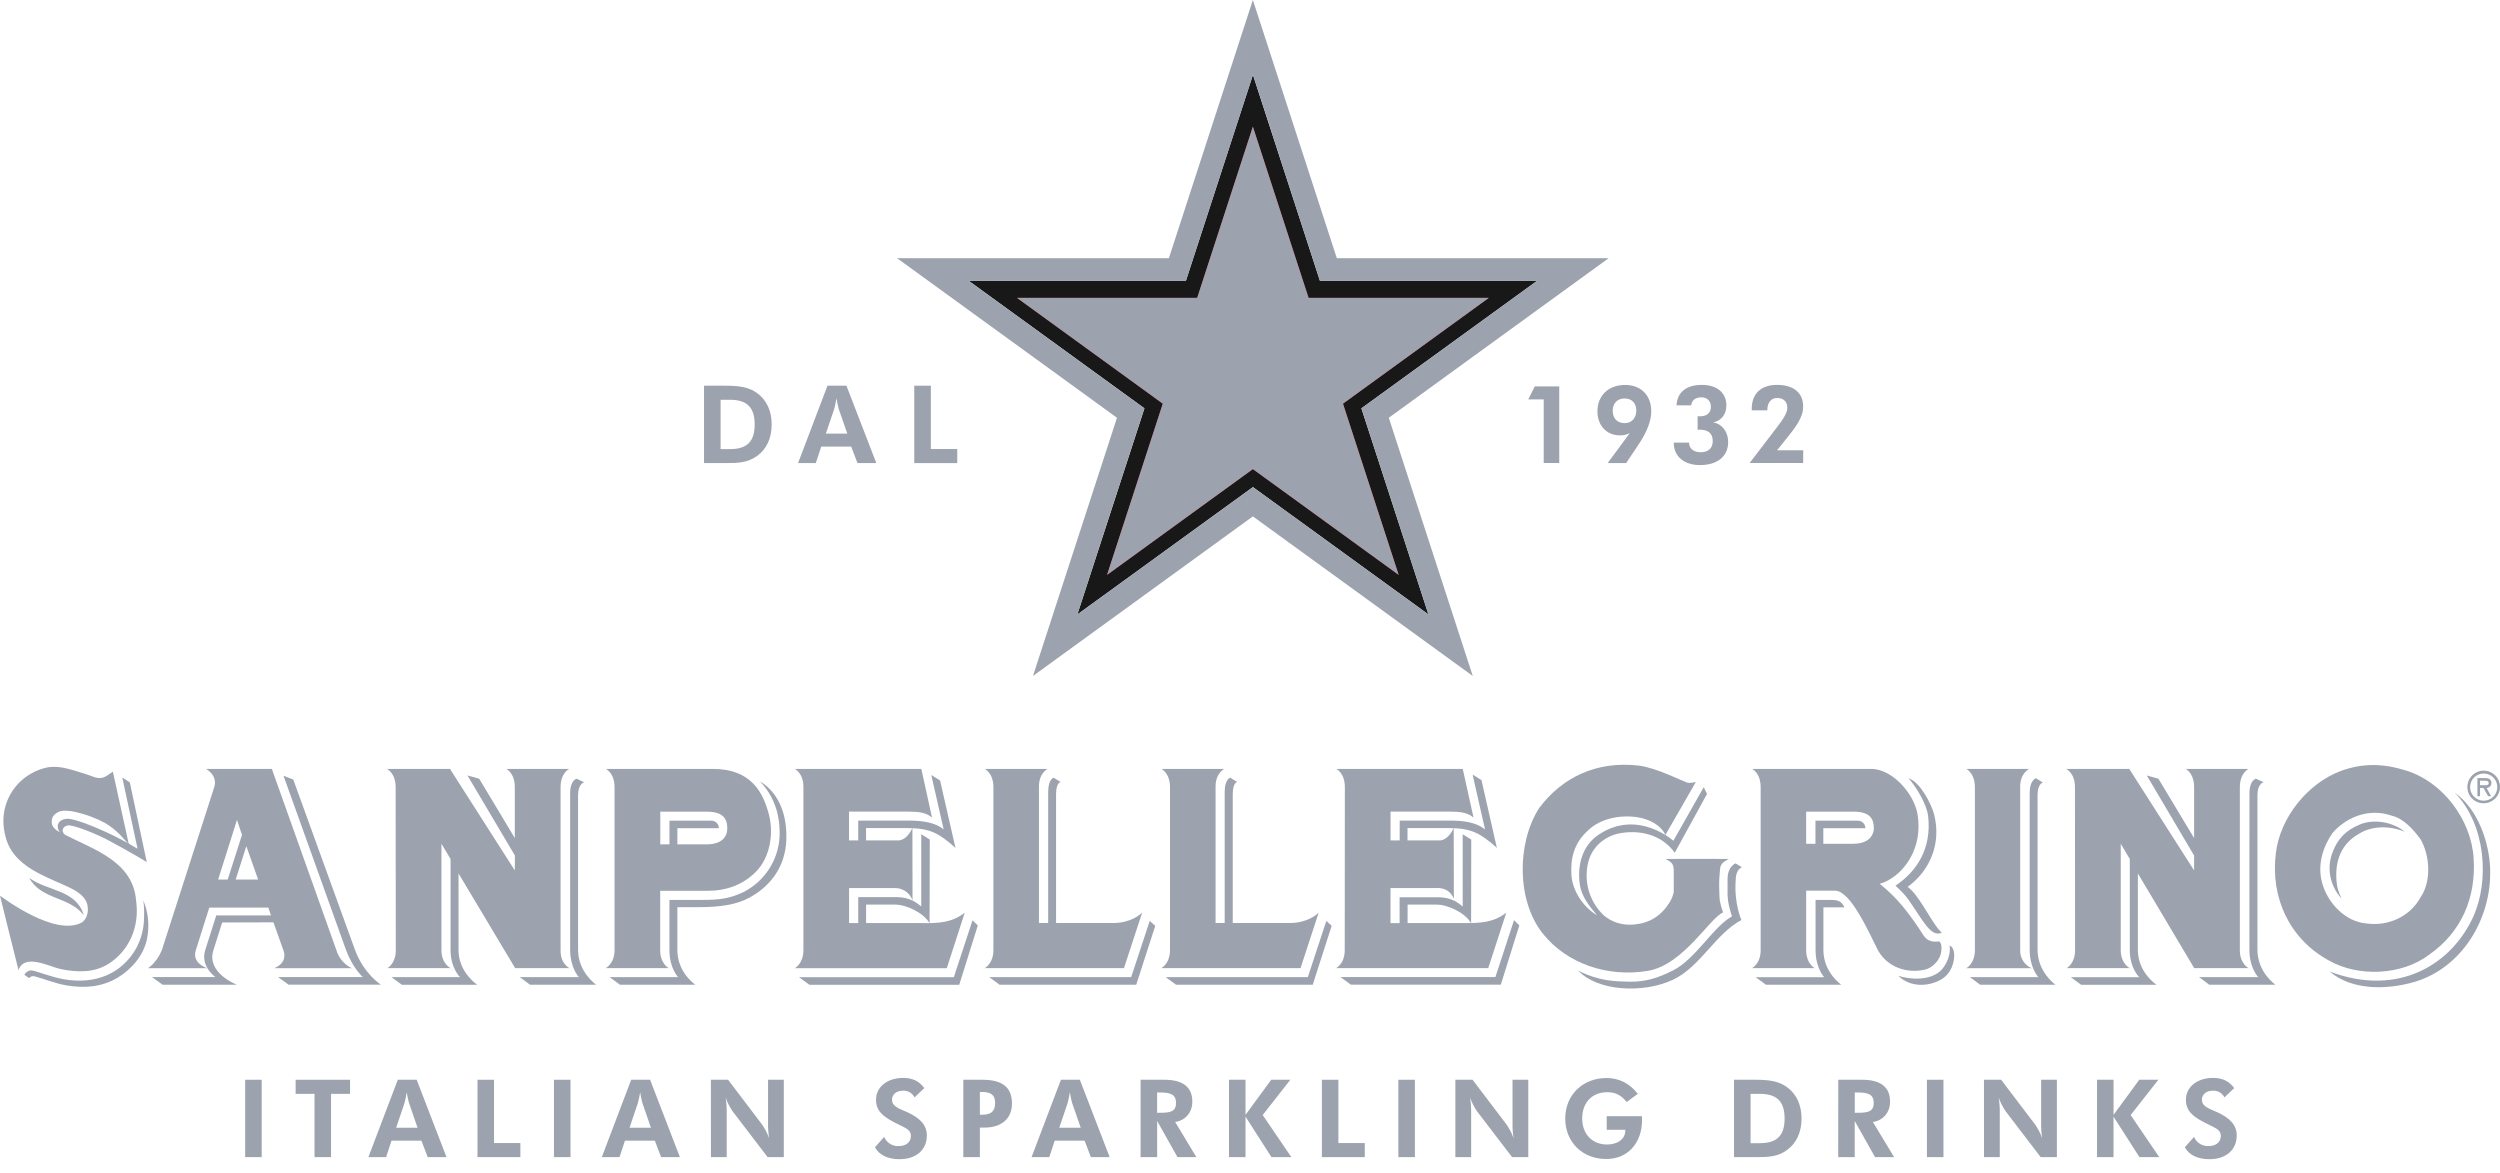 <svg width="130" height="61" viewBox="0 0 130 61" fill="none" xmlns="http://www.w3.org/2000/svg">
<path d="M74.28 31.954L65.152 25.33L56.022 31.954L59.51 21.234L50.38 14.609H61.664L65.152 3.889L68.639 14.609H79.923L70.793 21.234L74.28 31.954Z" fill="#181818"/>
<path d="M83.65 13.426H69.515L65.149 0L60.782 13.426H46.648L58.083 21.724L53.714 35.151L65.149 26.852L76.584 35.151L72.217 21.724L83.65 13.426ZM74.28 31.954L65.152 25.33L56.022 31.954L59.509 21.234L50.38 14.607H61.668L65.156 3.888L68.638 14.607H79.922L70.793 21.234L74.28 31.954Z" fill="#9CA3AF"/>
<path d="M77.416 15.49H68.046L65.149 6.588L62.254 15.49H52.885L60.465 20.991L57.568 29.893L65.149 24.392L72.73 29.893L69.834 20.991L77.416 15.49Z" fill="#F5333F"/>
<path d="M77.416 15.49H68.046L65.149 6.588L62.254 15.49H52.885L60.465 20.991L57.568 29.893L65.149 24.392L72.73 29.893L69.834 20.991L77.416 15.49Z" fill="#9CA3AF"/>
<path d="M80.273 20.77H79.469L79.808 20.092H81.081V24.076H80.273V20.77Z" fill="#9CA3AF"/>
<path d="M84.749 22.52C84.589 22.605 84.411 22.645 84.231 22.639C83.544 22.639 83.066 22.122 83.066 21.395C83.066 20.568 83.64 20.017 84.508 20.017C85.342 20.017 85.866 20.568 85.866 21.39C85.866 21.885 85.641 22.465 85.197 23.129L84.56 24.08H83.599L84.749 22.52ZM85.088 21.356C85.088 20.956 84.846 20.72 84.475 20.72C84.103 20.72 83.861 20.978 83.861 21.356C83.861 21.75 84.087 22.003 84.491 22.003C84.844 22.003 85.086 21.736 85.086 21.356H85.088Z" fill="#9CA3AF"/>
<path d="M87.038 23.05V23.016H87.832V23.027C87.832 23.309 88.063 23.517 88.426 23.517C88.837 23.517 89.062 23.303 89.062 22.937C89.062 22.543 88.832 22.343 88.383 22.343C88.349 22.343 88.315 22.349 88.276 22.349V21.643C88.309 21.643 88.343 21.649 88.371 21.649C88.771 21.649 88.965 21.474 88.965 21.14C88.965 20.858 88.774 20.661 88.47 20.661C88.166 20.661 87.975 20.808 87.941 21.078H87.178C87.217 20.399 87.678 20.014 88.5 20.014C89.288 20.014 89.773 20.43 89.773 21.083C89.773 21.539 89.502 21.888 89.094 21.961C89.567 22.062 89.865 22.462 89.865 22.991C89.865 23.717 89.319 24.184 88.401 24.184C87.567 24.186 87.038 23.72 87.038 23.05Z" fill="#9CA3AF"/>
<path d="M92.41 22.206C92.749 21.767 92.939 21.463 92.939 21.204C92.939 20.883 92.737 20.695 92.41 20.695C92.106 20.695 91.901 20.931 91.901 21.32V21.336H91.09V21.269C91.09 20.464 91.574 20.014 92.406 20.014C93.279 20.014 93.764 20.439 93.764 21.128C93.764 21.741 93.365 22.22 92.78 22.951L92.408 23.413H93.766V24.077H90.981L92.41 22.206Z" fill="#9CA3AF"/>
<path d="M36.609 20.056H37.706C38.41 20.056 38.94 20.118 39.384 20.45C39.868 20.81 40.127 21.367 40.127 22.076C40.127 22.785 39.862 23.354 39.372 23.708C38.883 24.062 38.376 24.08 37.774 24.08H36.609V20.056ZM37.949 23.354C38.827 23.354 39.243 22.982 39.243 22.071C39.243 21.159 38.819 20.788 37.949 20.788H37.471V23.354H37.949Z" fill="#9CA3AF"/>
<path d="M43.029 20.056H44.015L45.568 24.08H44.589L44.262 23.224H42.704L42.421 24.08H41.499L43.029 20.056ZM44.06 22.549L43.609 21.249C43.562 21.071 43.525 20.891 43.497 20.709C43.44 21.029 43.395 21.218 43.379 21.265L42.946 22.549H44.06Z" fill="#9CA3AF"/>
<path d="M47.542 20.056H48.404V23.349H49.777V24.081H47.542V20.056Z" fill="#9CA3AF"/>
<path d="M12.749 56.147H13.608V60.171H12.749V56.147Z" fill="#9CA3AF"/>
<path d="M16.355 56.88H15.372V56.147H18.203V56.88H17.214V60.171H16.355V56.88Z" fill="#9CA3AF"/>
<path d="M20.685 56.147H21.668L23.218 60.171H22.24L21.915 59.316H20.359L20.078 60.171H19.157L20.685 56.147ZM21.712 58.641L21.264 57.34C21.216 57.163 21.179 56.982 21.151 56.8C21.122 56.988 21.082 57.174 21.034 57.358L20.601 58.641H21.712Z" fill="#9CA3AF"/>
<path d="M24.83 56.147H25.689V59.439H27.059V60.171H24.83V56.147Z" fill="#9CA3AF"/>
<path d="M28.806 56.147H29.666V60.171H28.806V56.147Z" fill="#9CA3AF"/>
<path d="M32.822 56.147H33.805L35.355 60.171H34.378L34.052 59.316H32.496L32.214 60.171H31.294L32.822 56.147ZM33.849 58.641L33.399 57.34C33.352 57.162 33.315 56.982 33.287 56.8C33.258 56.988 33.218 57.174 33.169 57.358L32.736 58.641H33.849Z" fill="#9CA3AF"/>
<path d="M36.966 56.147H37.86L39.635 58.485C39.784 58.704 39.905 58.94 39.995 59.189C39.953 58.927 39.934 58.661 39.938 58.395V56.147H40.758V60.171H39.916L38.093 57.785C37.943 57.565 37.822 57.327 37.733 57.077C37.775 57.341 37.794 57.608 37.789 57.875V60.171H36.969L36.966 56.147Z" fill="#9CA3AF"/>
<path d="M45.498 59.659L45.975 59.119C46.036 59.264 46.14 59.387 46.272 59.473C46.404 59.558 46.559 59.601 46.716 59.597C47.132 59.597 47.368 59.383 47.368 59.068C47.368 58.714 47.037 58.644 46.486 58.354C45.897 58.044 45.553 57.751 45.553 57.188C45.553 56.553 46.098 56.052 46.968 56.052C47.451 56.052 47.794 56.215 48.064 56.581L47.555 57.065C47.5 56.954 47.414 56.861 47.307 56.799C47.2 56.737 47.077 56.708 46.954 56.716C46.606 56.716 46.386 56.913 46.386 57.177C46.386 57.548 46.746 57.638 47.195 57.841C47.874 58.151 48.196 58.534 48.196 59.04C48.196 59.766 47.673 60.278 46.774 60.278C46.155 60.278 45.711 60.053 45.498 59.659Z" fill="#9CA3AF"/>
<path d="M50.092 56.147H51.078C52.106 56.147 52.623 56.525 52.623 57.386C52.623 58.149 52.1 58.635 51.19 58.635H50.954V60.171H50.092V56.147ZM51.078 57.965C51.528 57.965 51.747 57.795 51.747 57.352C51.747 56.947 51.533 56.784 51.078 56.784H50.954V57.965H51.078Z" fill="#9CA3AF"/>
<path d="M55.169 56.147H56.152L57.703 60.171H56.725L56.399 59.316H54.843L54.563 60.171H53.641L55.169 56.147ZM56.197 58.641L55.746 57.34C55.698 57.163 55.661 56.982 55.634 56.8C55.604 56.988 55.565 57.174 55.516 57.358L55.083 58.641H56.197Z" fill="#9CA3AF"/>
<path d="M59.31 56.147H60.541C61.518 56.147 62.001 56.53 62.001 57.29C62.001 57.847 61.63 58.275 61.108 58.342L62.211 60.171H61.229L60.173 58.292V60.171H59.31V56.147ZM60.299 57.864C60.833 57.864 61.153 57.819 61.153 57.355C61.153 56.891 60.844 56.809 60.299 56.809H60.17V57.867L60.299 57.864Z" fill="#9CA3AF"/>
<path d="M63.908 56.147H64.767V57.971L66.104 56.147H67.098L65.66 57.982L67.149 60.171H66.115L64.767 58.067V60.171H63.908V56.147Z" fill="#9CA3AF"/>
<path d="M68.738 56.147H69.597V59.439H70.968V60.171H68.738V56.147Z" fill="#9CA3AF"/>
<path d="M72.715 56.147H73.574V60.171H72.715V56.147Z" fill="#9CA3AF"/>
<path d="M75.679 56.147H76.573L78.348 58.485C78.497 58.704 78.618 58.94 78.707 59.189C78.665 58.927 78.646 58.661 78.651 58.395V56.147H79.471V60.171H78.629L76.803 57.785C76.654 57.565 76.533 57.327 76.443 57.077C76.486 57.34 76.505 57.608 76.5 57.875V60.171H75.679V56.147Z" fill="#9CA3AF"/>
<path d="M81.392 58.162C81.392 56.941 82.301 56.057 83.537 56.057C84.189 56.057 84.739 56.333 85.166 56.88L84.588 57.304C84.334 56.989 84.048 56.795 83.582 56.795C82.791 56.795 82.274 57.33 82.274 58.157C82.274 58.983 82.808 59.515 83.566 59.515C84.132 59.515 84.515 59.216 84.515 58.794V58.749H83.549V58.041H85.38C85.385 58.108 85.385 58.175 85.385 58.243C85.385 59.475 84.605 60.268 83.537 60.268C82.279 60.278 81.392 59.377 81.392 58.162Z" fill="#9CA3AF"/>
<path d="M90.169 56.147H91.266C91.967 56.147 92.496 56.209 92.939 56.542C93.422 56.902 93.68 57.459 93.68 58.168C93.68 58.877 93.416 59.441 92.928 59.8C92.439 60.159 91.933 60.171 91.333 60.171H90.169V56.147ZM91.506 59.445C92.383 59.445 92.799 59.074 92.799 58.162C92.799 57.25 92.374 56.88 91.506 56.88H91.029V59.445H91.506Z" fill="#9CA3AF"/>
<path d="M95.589 56.147H96.823C97.801 56.147 98.284 56.53 98.284 57.29C98.284 57.847 97.913 58.275 97.39 58.342L98.493 60.171H97.502L96.446 58.292V60.171H95.587L95.589 56.147ZM96.578 57.864C97.112 57.864 97.432 57.819 97.432 57.355C97.432 56.891 97.123 56.809 96.578 56.809H96.449V57.867L96.578 57.864Z" fill="#9CA3AF"/>
<path d="M100.2 56.147H101.06V60.171H100.2V56.147Z" fill="#9CA3AF"/>
<path d="M103.166 56.147H104.058L105.834 58.485C105.983 58.704 106.104 58.94 106.194 59.189C106.152 58.927 106.133 58.661 106.138 58.395V56.147H106.958V60.171H106.115L104.292 57.785C104.143 57.565 104.022 57.327 103.932 57.077C103.975 57.34 103.994 57.608 103.989 57.875V60.171H103.168L103.166 56.147Z" fill="#9CA3AF"/>
<path d="M109.045 56.147H109.904V57.971L111.241 56.147H112.236L110.793 57.982L112.282 60.171H111.251L109.903 58.067V60.171H109.045V56.147Z" fill="#9CA3AF"/>
<path d="M113.612 59.659L114.089 59.119C114.151 59.264 114.254 59.387 114.386 59.473C114.519 59.558 114.674 59.601 114.831 59.597C115.247 59.597 115.482 59.383 115.482 59.068C115.482 58.714 115.151 58.644 114.601 58.354C114.007 58.044 113.668 57.751 113.668 57.188C113.668 56.553 114.212 56.052 115.083 56.052C115.566 56.052 115.908 56.215 116.179 56.581L115.67 57.065C115.615 56.954 115.528 56.861 115.421 56.799C115.314 56.737 115.191 56.708 115.068 56.716C114.72 56.716 114.501 56.913 114.501 57.177C114.501 57.548 114.86 57.638 115.31 57.841C115.989 58.151 116.31 58.534 116.31 59.04C116.31 59.766 115.788 60.278 114.889 60.278C114.269 60.278 113.825 60.053 113.612 59.659Z" fill="#9CA3AF"/>
<path d="M128.961 40.596V40.832H129.11C129.235 40.832 129.411 40.857 129.411 40.723C129.411 40.603 129.314 40.597 129.197 40.597L128.961 40.596ZM129.536 41.402H129.381L129.139 40.972H128.961V41.402H128.825V40.459H129.223C129.393 40.459 129.554 40.51 129.554 40.707C129.556 40.742 129.551 40.776 129.539 40.809C129.527 40.841 129.508 40.871 129.484 40.896C129.461 40.92 129.432 40.94 129.4 40.953C129.368 40.967 129.334 40.973 129.299 40.972L129.536 41.402ZM128.446 40.93C128.446 41.069 128.487 41.206 128.565 41.322C128.643 41.438 128.753 41.529 128.882 41.582C129.011 41.636 129.153 41.65 129.29 41.622C129.427 41.595 129.553 41.528 129.651 41.429C129.75 41.33 129.817 41.204 129.845 41.068C129.872 40.931 129.858 40.788 129.805 40.66C129.751 40.531 129.661 40.42 129.544 40.343C129.428 40.265 129.292 40.224 129.152 40.224C129.059 40.223 128.967 40.241 128.882 40.277C128.796 40.312 128.718 40.364 128.652 40.43C128.586 40.495 128.534 40.573 128.499 40.659C128.464 40.745 128.446 40.837 128.446 40.93ZM128.303 40.93C128.301 40.761 128.349 40.597 128.442 40.456C128.534 40.315 128.666 40.205 128.821 40.14C128.976 40.074 129.146 40.056 129.312 40.088C129.477 40.12 129.629 40.2 129.748 40.318C129.868 40.436 129.95 40.588 129.983 40.752C130.017 40.917 130 41.088 129.936 41.244C129.872 41.4 129.763 41.533 129.624 41.626C129.484 41.72 129.32 41.77 129.151 41.77C129.04 41.771 128.93 41.75 128.827 41.708C128.724 41.667 128.631 41.605 128.552 41.527C128.473 41.449 128.41 41.356 128.367 41.253C128.325 41.151 128.303 41.041 128.303 40.93Z" fill="#9CA3AF"/>
<path d="M121.753 46.724C121.191 46.082 120.962 45.206 121.286 44.339C121.555 43.606 121.994 43.169 122.719 42.87C123.444 42.571 124.423 42.74 125.048 43.247C124.246 42.928 123.361 42.94 122.708 43.332C121.555 43.961 121.398 45.074 121.52 45.999C121.555 46.282 121.752 46.72 121.752 46.72M121.096 49.942C119.059 48.832 118.053 46.682 118.344 44.366C118.564 42.512 119.987 40.752 121.697 40.099C122.89 39.661 123.939 39.702 125.114 40.067C127.018 40.653 128.502 42.613 128.63 44.629C128.762 46.682 127.995 48.475 126.312 49.647C124.895 50.726 122.615 50.817 121.096 49.942ZM120.749 45.9C121.024 46.944 121.948 47.92 123.028 48.017C124.17 48.179 125.304 47.689 125.878 46.648C126.443 45.799 126.351 44.495 125.878 43.656C125.498 43.131 124.962 42.541 124.358 42.413C123.275 42.029 122.074 42.413 121.286 43.322C120.786 44.045 120.495 44.989 120.749 45.9ZM129.491 45.238C129.452 43.817 128.859 42.081 127.654 41.224C129.275 42.895 129.452 45.806 128.615 47.658C127.504 50.11 124.752 51.884 121.146 50.52C122.298 51.511 124.136 51.479 125.569 51.054C128.056 50.312 129.558 47.737 129.488 45.238" fill="#9CA3AF"/>
<path d="M116.472 40.931V49.408C116.467 50.105 116.924 50.342 116.924 50.342H114.098L111.169 45.419V49.404C111.169 50.57 112.139 51.209 112.139 51.209H108.22L107.682 50.813H111.239C111.239 50.813 110.749 50.346 110.749 49.404V44.669L110.279 43.875V49.408C110.279 50.119 110.749 50.342 110.749 50.342H107.467C107.467 50.342 107.904 50.115 107.904 49.408L107.898 40.931C107.898 40.191 107.441 39.982 107.432 39.983H110.721L114.094 45.262V44.489L111.633 40.324L112.237 40.494L114.094 43.58V40.927C114.094 40.197 113.656 39.983 113.656 39.983H116.927C116.927 39.983 116.472 40.188 116.472 40.931ZM116.969 49.391C116.969 50.335 117.426 50.81 117.426 50.81H114.346C114.346 50.798 114.88 51.207 114.88 51.207H118.322C118.322 51.207 117.388 50.561 117.388 49.391V41.354C117.388 40.744 117.707 40.675 117.707 40.675L117.307 40.491C117.307 40.491 116.972 40.576 116.972 41.234L116.969 49.391Z" fill="#9CA3AF"/>
<path d="M102.247 39.983H105.52C105.52 39.983 105.05 40.198 105.05 40.899V49.404C105.042 49.603 105.094 49.799 105.201 49.967C105.307 50.135 105.461 50.267 105.644 50.345H102.249C102.249 50.345 102.695 50.119 102.695 49.401V40.927C102.689 40.191 102.245 39.983 102.245 39.983M105.543 49.391C105.543 50.335 105.993 50.811 105.993 50.811H102.428C102.428 50.798 102.967 51.207 102.967 51.207H106.887C106.887 51.207 105.954 50.561 105.954 49.391V41.336C105.954 40.764 106.225 40.688 106.225 40.688L105.87 40.469C105.87 40.469 105.543 40.564 105.543 41.217V49.391Z" fill="#9CA3AF"/>
<path d="M100.853 48.955C100.563 48.982 100.253 48.986 100.028 48.645C99.22 47.399 98.644 46.682 97.744 45.956C98.114 45.865 98.456 45.629 98.747 45.372C99.596 44.556 99.918 43.42 99.694 42.243C99.454 41.172 98.356 39.983 97.303 39.983H91.108C91.108 39.983 91.554 40.189 91.554 40.932V49.409C91.554 50.119 91.104 50.343 91.104 50.343H94.37C94.37 50.343 93.921 50.128 93.921 49.401V46.316H95.424C96.215 46.316 97.13 48.369 97.668 49.443C98.171 50.302 99.155 50.631 100.093 50.422C100.446 50.346 100.818 49.997 100.92 49.607C100.961 49.424 101.005 49.125 100.853 48.955ZM96.362 43.876H94.813V43.066H97.001C97.001 43.014 96.99 42.962 96.97 42.914C96.95 42.866 96.92 42.822 96.883 42.786C96.845 42.749 96.801 42.721 96.752 42.702C96.703 42.683 96.651 42.675 96.599 42.676H94.404V43.878H93.92V42.206H96.381C97.225 42.206 97.44 42.566 97.44 43.066C97.44 43.264 97.335 43.876 96.359 43.876M100.57 42.337C100.958 43.811 100.394 45.251 99.197 46.118C99.742 46.499 100.274 47.64 100.771 48.283L100.971 48.502C100.401 48.763 99.989 47.85 99.23 46.77C99.005 46.452 98.747 46.237 98.566 46.053C99.732 45.275 100.444 44.067 100.264 42.447C100.193 41.807 99.622 40.894 99.245 40.469C99.848 40.667 100.421 41.787 100.571 42.336M101.615 49.565C101.649 50.031 101.468 50.638 100.918 50.946C100.239 51.322 99.312 51.336 98.712 50.742C99.335 50.946 100.38 51.008 100.94 50.453C101.23 50.135 101.449 49.648 101.381 49.166C101.501 49.213 101.6 49.375 101.611 49.565M94.817 49.404C94.817 50.57 95.75 51.207 95.75 51.207H91.832L91.292 50.815H94.857C94.857 50.815 94.409 50.345 94.409 49.404V46.796C94.424 46.796 95.2 46.796 95.2 46.796C95.605 46.796 95.758 46.872 95.912 47.18H94.818L94.817 49.404Z" fill="#9CA3AF"/>
<path d="M83.174 43.373C82.285 43.944 82.011 44.954 82.148 45.985C82.242 46.625 82.632 47.101 83.043 47.592C82.323 47.168 81.764 46.314 81.714 45.502C81.659 44.599 81.862 43.838 82.562 43.195C83.252 42.516 84.393 42.337 85.295 42.525C86.051 42.678 86.483 43.12 86.6 43.419L88.184 40.663C88.184 40.663 87.892 40.747 87.711 40.689C87.529 40.63 86.106 39.917 85.219 39.811C83.012 39.557 81.225 40.423 80.028 42.03C78.859 43.871 78.871 46.859 80.231 48.553C81.472 50.103 83.576 50.833 85.683 50.486C87.53 50.182 88.908 47.731 89.599 47.448C89.522 47.24 89.464 47.026 89.424 46.808C89.424 46.808 89.398 46.432 89.396 46.035C89.394 45.638 89.441 45.224 89.441 45.228C89.441 44.876 89.705 44.788 89.893 44.664C89.88 44.664 86.598 44.656 86.603 44.664C86.858 44.803 87.027 44.879 87.034 45.217C87.034 45.217 87.04 46.372 87.034 46.385C86.997 46.572 86.927 46.751 86.826 46.913C86.383 47.629 85.776 48.001 84.981 48.074C84.421 48.13 83.783 47.982 83.327 47.53C82.983 47.182 82.734 46.75 82.605 46.278C82.476 45.805 82.47 45.307 82.589 44.832C82.788 44.055 83.386 43.536 84.122 43.351C85.198 43.124 86.383 43.366 87.088 44.341L88.765 41.285L88.595 40.931L87.016 43.718C87.007 43.718 85.192 42.071 83.174 43.373M90.55 47.844C89.192 48.563 88.415 50.286 86.986 50.951C85.442 51.673 83.066 51.545 82.069 50.474C83.173 51.029 83.996 51.029 84.688 51.047C85.581 51.066 86.226 50.852 87.016 50.452C88.188 49.851 89.08 48.197 90.061 47.652C89.944 47.267 89.849 46.957 89.833 46.553V45.705C89.833 45.05 90.249 44.895 90.249 44.895L90.582 45.098C90.582 45.098 90.255 45.183 90.255 45.777C90.17 47.014 90.556 47.847 90.556 47.847" fill="#9CA3AF"/>
<path d="M76.14 48H73.195V47.041H74.749C75.213 47.041 76.17 47.422 76.498 48.01L76.505 43.658L76.06 43.383V47.137C75.931 47.027 75.791 46.929 75.642 46.846C75.394 46.727 75.124 46.662 74.849 46.657H72.779V48.003H72.306V46.179H74.672C74.672 46.179 75.341 46.086 75.6 46.74L75.594 43.067C75.581 43.085 75.545 43.168 75.489 43.25C75.179 43.759 74.824 43.702 74.824 43.702H73.191V43.061H75.354C76.531 43.061 77.002 43.355 77.781 44.038L77.84 44.103L77.037 40.565L76.575 40.277L77.221 43.13C76.784 42.774 76.156 42.666 75.354 42.67H72.784V43.701H72.308V42.205H75.401C75.87 42.205 76.312 42.236 76.624 42.517L76.063 39.983H69.488C69.488 39.983 69.932 40.197 69.932 40.922L69.926 49.409C69.926 50.119 69.476 50.343 69.476 50.343H77.388L78.328 47.457C77.641 47.989 76.957 47.999 76.143 47.999M79.006 48.118L78.042 51.204H70.246L69.707 50.809H77.76L78.73 47.849L79.006 48.118Z" fill="#9CA3AF"/>
<path d="M68.561 47.491L67.628 50.343H60.388C60.388 50.343 60.84 50.114 60.84 49.405V40.931C60.84 40.203 60.396 39.983 60.396 39.983H63.663C63.663 39.983 63.21 40.197 63.21 40.898V47.997H63.684V41.172C63.684 40.516 63.971 40.442 63.971 40.442L64.335 40.662C64.335 40.662 64.103 40.687 64.103 41.299V47.997H67.056C67.973 47.997 68.462 47.56 68.546 47.481C68.546 47.481 68.559 47.481 68.562 47.491M68.969 47.888L68.007 50.81H60.616L61.154 51.205H68.263L69.246 48.143L68.969 47.888Z" fill="#9CA3AF"/>
<path d="M59.381 47.491L58.447 50.343H51.205C51.205 50.343 51.657 50.114 51.657 49.405V40.931C51.657 40.203 51.212 39.983 51.212 39.983H54.476C54.476 39.983 54.025 40.197 54.025 40.898V47.997H54.505V41.172C54.505 40.516 54.79 40.442 54.79 40.442L55.154 40.662C55.154 40.662 54.916 40.687 54.916 41.299V47.997H57.877C58.787 47.997 59.277 47.56 59.364 47.481C59.369 47.483 59.373 47.487 59.377 47.491M59.785 47.888L58.821 50.81H51.438L51.977 51.205H59.084L60.074 48.143L59.785 47.888Z" fill="#9CA3AF"/>
<path d="M47.98 48H45.037V47.041H46.595C47.055 47.041 48.009 47.422 48.338 48.01L48.349 43.658L47.905 43.378V47.132C47.773 47.023 47.631 46.925 47.481 46.841C47.234 46.721 46.965 46.657 46.691 46.652H44.628V47.998H44.152V46.179H46.518C46.721 46.173 46.92 46.231 47.088 46.346C47.255 46.46 47.383 46.624 47.451 46.816L47.446 43.067C47.415 43.13 47.379 43.191 47.341 43.25C47.031 43.759 46.676 43.702 46.676 43.702H45.035V43.061H47.201C48.381 43.061 48.847 43.355 49.626 44.038L49.688 44.103L48.884 40.586L48.426 40.298L49.071 43.13C48.63 42.774 48.005 42.666 47.195 42.67H44.628V43.701H44.15V42.205H47.242C47.718 42.205 48.151 42.236 48.466 42.517L47.909 39.983H41.33C41.33 39.983 41.777 40.197 41.777 40.922V49.409C41.777 50.119 41.328 50.347 41.328 50.347H49.233L50.166 47.461C49.482 47.993 48.799 48.004 47.979 48.004M50.846 48.123L49.881 51.208H42.09L41.548 50.815H49.599L50.572 47.853L50.846 48.123Z" fill="#9CA3AF"/>
<path d="M39.946 42.21C39.663 41.263 39.101 39.983 37.074 39.983H31.505C31.505 39.983 31.956 40.193 31.956 40.929V49.41C31.956 50.111 31.496 50.344 31.496 50.344H34.774C34.774 50.344 34.33 50.116 34.33 49.41V46.322C34.339 46.322 36.796 46.317 36.801 46.322C37.743 46.322 38.629 46.027 39.322 45.316C40.016 44.605 40.287 43.352 39.946 42.212M35.224 49.41C35.224 50.581 36.157 51.205 36.157 51.205H32.236C32.236 51.205 31.698 50.817 31.698 50.811H35.262C35.262 50.811 34.811 50.353 34.811 49.41V46.796C34.811 46.796 36.49 46.8 36.499 46.796C37.333 46.796 37.921 46.741 38.648 46.394C39.23 46.101 39.717 45.65 40.052 45.092C40.388 44.534 40.557 43.892 40.542 43.241C40.524 42.211 40.202 41.352 39.507 40.617L39.512 40.623C40.557 41.264 40.939 42.451 40.888 43.7C40.834 44.973 40.163 46.028 38.975 46.675C38.317 47.034 37.473 47.173 36.337 47.173H35.224V49.41ZM36.735 43.905H35.224V43.066H37.381C37.381 43.014 37.371 42.962 37.351 42.914C37.33 42.865 37.301 42.822 37.263 42.785C37.226 42.749 37.181 42.72 37.133 42.701C37.084 42.682 37.032 42.673 36.98 42.674H34.812V43.905H34.335V42.208H36.764C37.605 42.208 37.819 42.581 37.819 43.083C37.819 43.327 37.715 43.907 36.736 43.907" fill="#9CA3AF"/>
<path d="M29.15 40.931V49.408C29.136 50.122 29.609 50.342 29.609 50.342H26.787L23.844 45.419V49.404C23.844 50.57 24.817 51.209 24.817 51.209H20.899L20.355 50.811H23.919C23.919 50.811 23.429 50.343 23.429 49.401V44.669L22.955 43.875V49.408C22.955 50.119 23.429 50.342 23.429 50.342H20.145C20.145 50.342 20.581 50.115 20.581 49.408L20.573 40.931C20.573 40.191 20.121 39.982 20.112 39.983H23.399L26.77 45.262L26.776 44.489L24.308 40.323L24.918 40.493L26.77 43.58V40.927C26.77 40.197 26.329 39.983 26.329 39.983H29.6C29.6 39.983 29.15 40.188 29.15 40.931ZM29.648 49.391C29.648 50.335 30.099 50.811 30.099 50.811H27.022C27.022 50.798 27.559 51.205 27.559 51.205H31C31 51.205 30.06 50.561 30.06 49.391V41.354C30.06 40.744 30.38 40.675 30.38 40.675L29.979 40.493C29.979 40.493 29.648 40.578 29.648 41.236V49.391Z" fill="#9CA3AF"/>
<path d="M19.811 51.203H15.005L14.459 50.809H18.866C18.866 50.809 18.343 50.346 18 49.419L14.742 40.337L15.251 40.537L18.466 49.413C18.936 50.663 19.812 51.205 19.812 51.205M14.739 49.423L14.22 47.961L11.553 47.969L11.097 49.412C10.721 50.573 12.272 51.186 12.272 51.186L12.289 51.205H8.457L7.904 50.809H11.202C11.202 50.809 10.403 50.25 10.67 49.412L11.245 47.601H14.09L13.954 47.197H10.882C10.882 47.197 10.182 49.404 10.182 49.413C9.96 50.101 10.78 50.347 10.78 50.347H7.694C7.683 50.347 8.118 50.111 8.414 49.413L11.152 40.896C11.311 40.297 10.716 39.985 10.716 39.985H14.137L17.495 49.414C17.557 49.617 17.66 49.804 17.798 49.964C17.936 50.125 18.105 50.256 18.296 50.348H14.249C14.249 50.348 14.981 50.112 14.739 49.42M11.344 45.735H11.841L12.583 43.416L12.324 42.633L11.344 45.735ZM13.422 45.735L12.809 44.001L12.256 45.735H13.422Z" fill="#9CA3AF"/>
<path d="M4.345 47.555V47.576C3.595 46.615 2.151 46.79 1.525 45.661H1.533C2.455 46.34 3.936 46.255 4.349 47.558M7.436 46.804C7.521 47.075 7.493 47.66 7.483 47.907C7.452 48.398 7.316 48.877 7.083 49.311C6.346 50.605 5 51.222 3.283 50.916C2.707 50.816 1.796 50.46 1.624 50.46C1.549 50.461 1.476 50.484 1.413 50.524C1.35 50.565 1.3 50.622 1.268 50.69L1.513 50.864C1.546 50.819 1.592 50.786 1.644 50.77C1.697 50.753 1.754 50.754 1.806 50.771C2.364 50.926 2.89 51.144 3.466 51.242C4.413 51.401 5.314 51.326 6.141 50.824C6.854 50.393 7.481 49.658 7.646 48.814C7.877 47.613 7.433 46.8 7.433 46.8M7.632 44.83C7.475 44.722 6.314 44.056 5.732 43.748C5.086 43.386 3.808 42.877 3.534 42.921C3.26 42.964 3.155 43.225 3.379 43.407C4.841 44.163 6.918 44.786 7.076 46.825C7.269 48.167 6.732 49.419 5.659 50.109C4.895 50.599 4.014 50.566 3.163 50.393C2.575 50.27 1.307 49.574 0.979 50.404L0.97 50.442H0.963C0.922 50.318 0.025 46.681 0 46.575C0.149 46.679 2.852 48.723 4.249 47.972C4.496 47.815 4.606 47.463 4.559 47.158C4.534 46.733 4.145 46.428 3.775 46.234C2.472 45.568 0.56 45.121 0.244 43.307C0.12 42.754 0.166 42.177 0.374 41.65C0.583 41.123 0.944 40.671 1.412 40.352C1.693 40.162 2.004 40.021 2.331 39.934C2.821 39.805 3.326 39.908 3.805 40.05C4.045 40.118 4.277 40.199 4.511 40.269C4.744 40.338 4.998 40.486 5.251 40.455C5.486 40.425 5.675 40.252 5.869 40.126L6.69 43.86C6.902 43.998 7.153 44.133 7.153 44.133L6.358 40.43L6.751 40.684L7.632 44.83ZM3.422 42.58C3.895 42.495 5.849 43.374 6.647 43.846C6.572 43.766 6.315 43.486 6.223 43.388C6.005 43.169 5.762 42.977 5.499 42.816C5.002 42.544 4.469 42.344 3.917 42.221C3.657 42.166 3.267 42.103 3.024 42.229C2.69 42.404 2.677 42.613 2.697 42.815C2.718 43.017 2.913 43.175 3.115 43.277C3.057 43.211 3.02 43.129 3.009 43.042C2.966 42.794 3.13 42.631 3.424 42.579" fill="#9CA3AF"/>
</svg>
